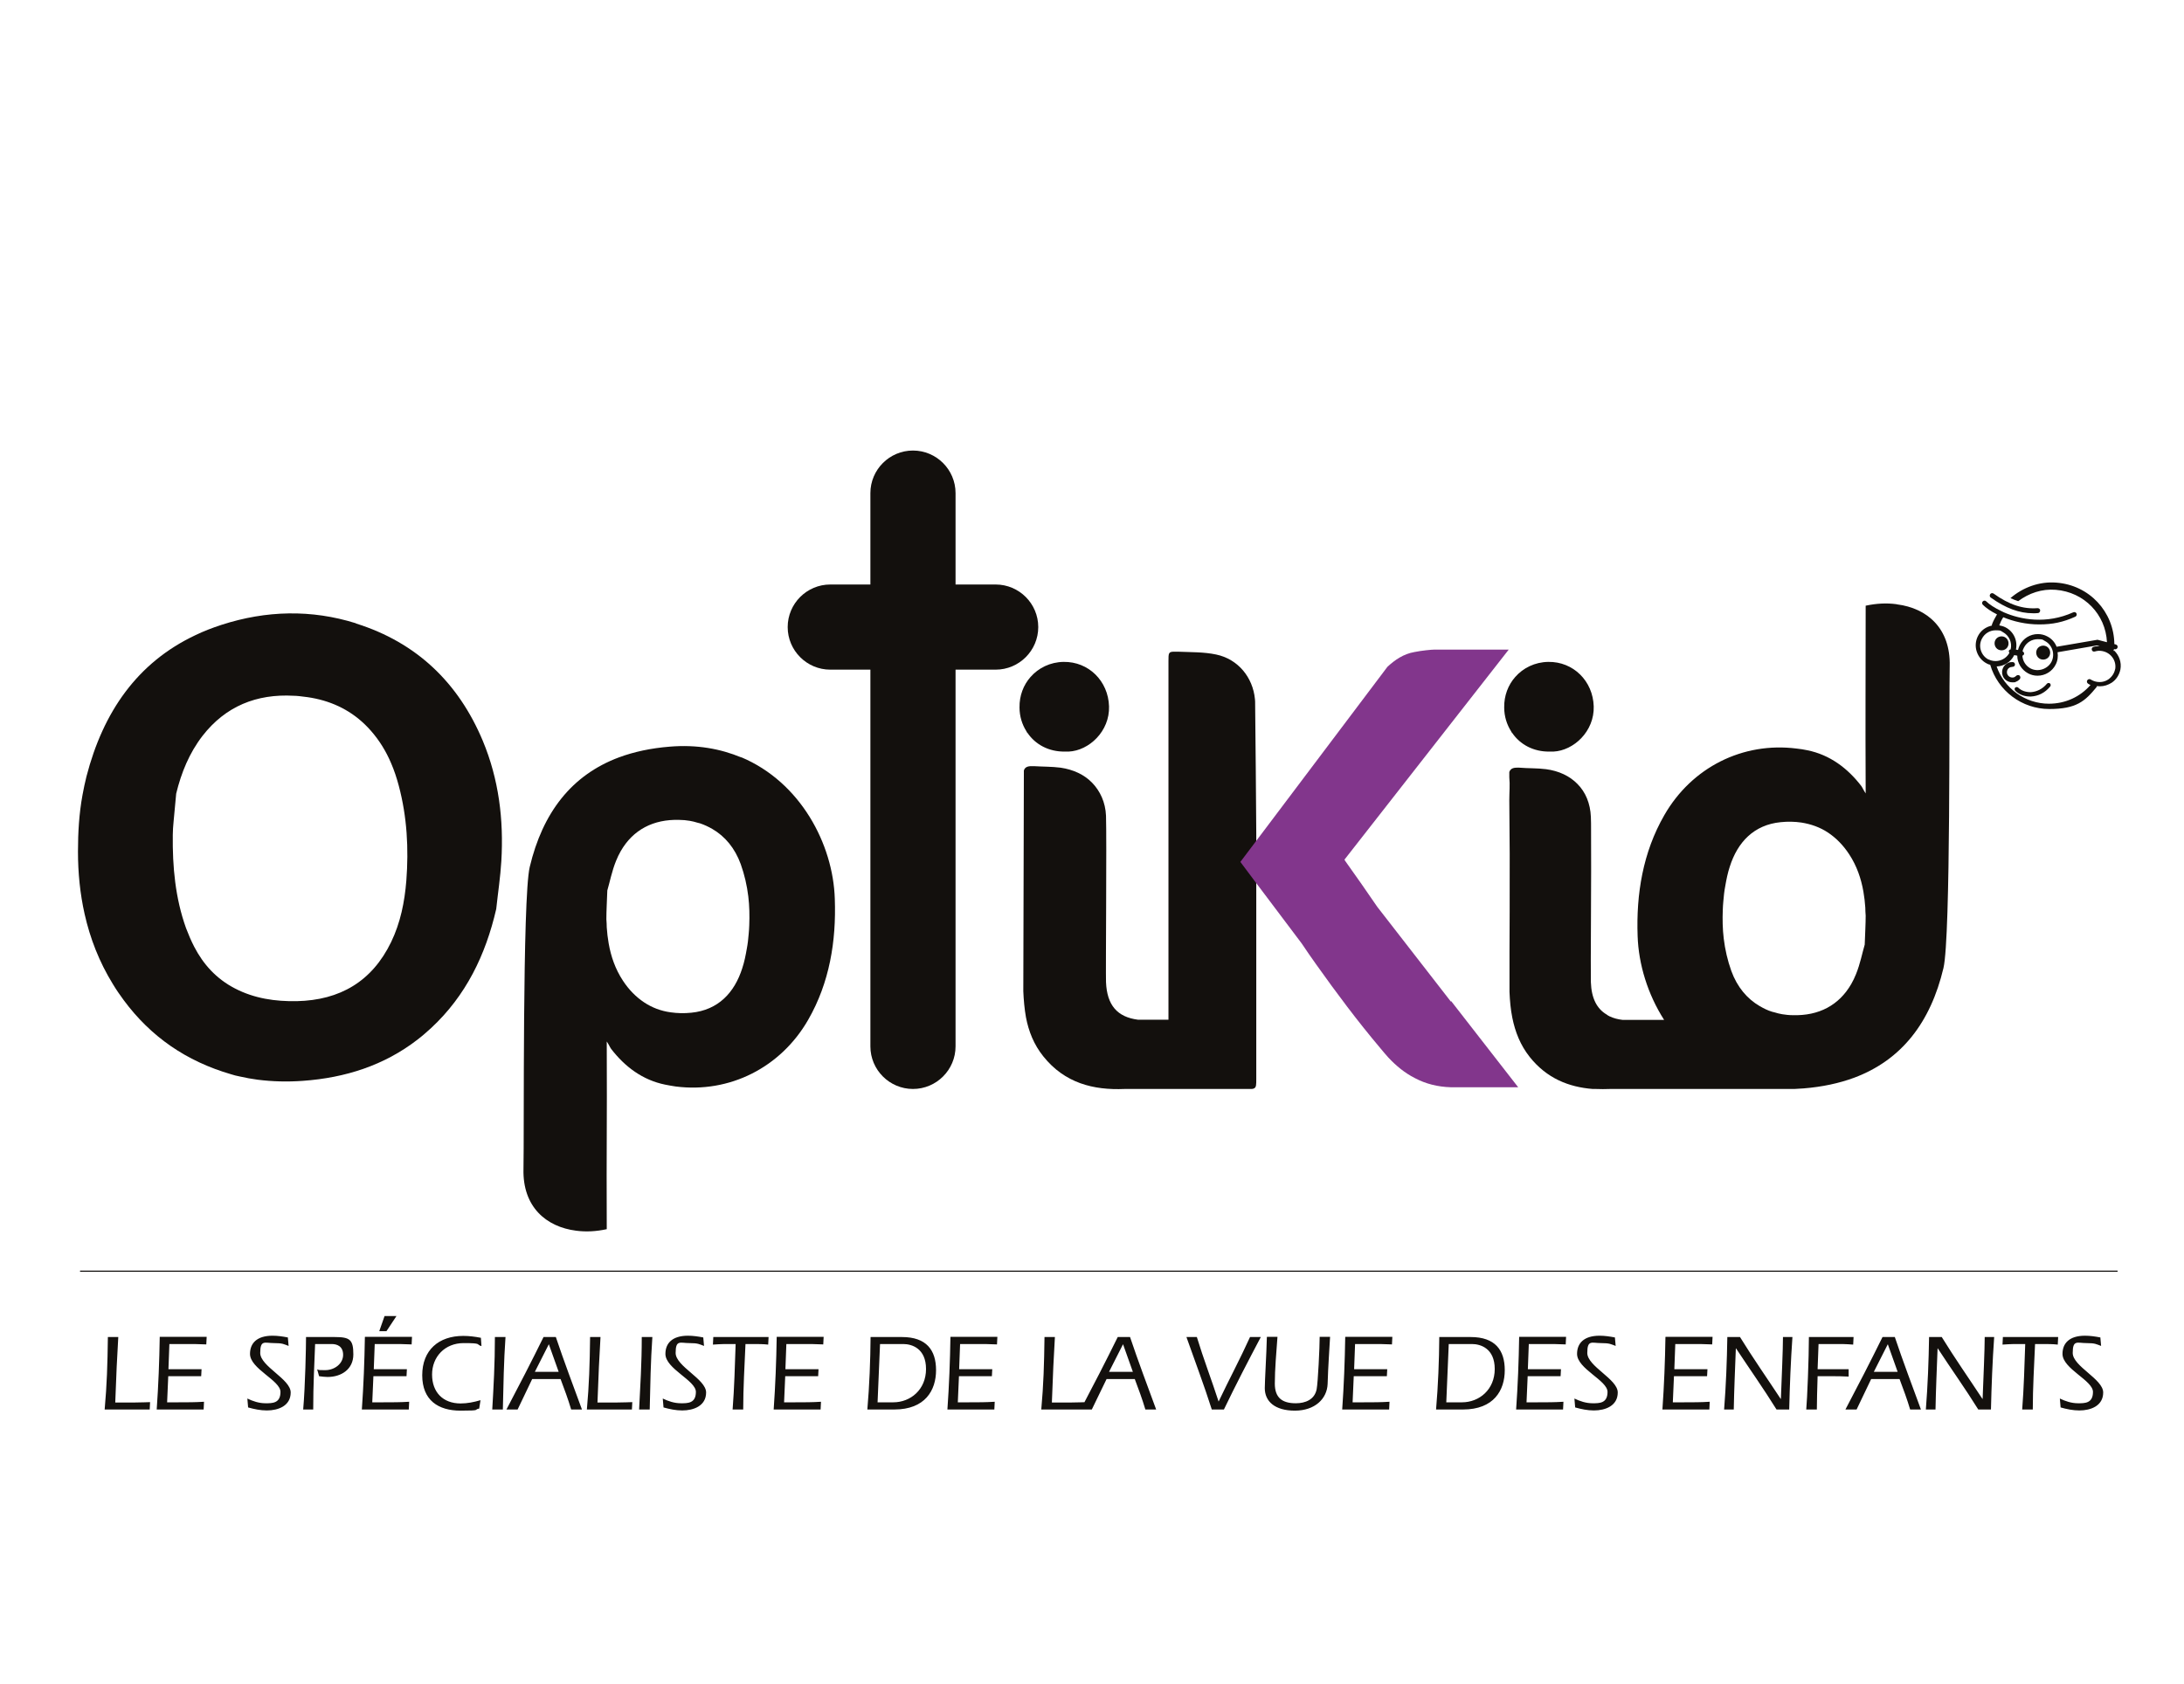 <svg xmlns="http://www.w3.org/2000/svg" xmlns:xlink="http://www.w3.org/1999/xlink" id="a" viewBox="0 0 1154 890"><defs><clipPath id="b"><rect x="32.5" y="238" width="1096.2" height="507.5" style="fill:none; stroke-width:0px;"></rect></clipPath></defs><g style="clip-path:url(#b);"><path d="M188.1,329.4c-23.6-7.4-47.5-6.8-71,.8-4.9,1.6-9.6,3.4-13.9,5.5-30.7,14.5-48.7,40.6-57.5,74.6-.8,3.2-1.5,6.5-2.1,9.8-1.8,9.8-2.4,19.8-2.4,29.9,0,11.3,1.1,22.3,3.5,33,2.9,12.9,7.7,25.3,14.9,37,1.8,3,3.8,5.9,5.8,8.6,7.1,9.6,15.4,17.7,24.8,24.2,9.4,6.5,20.1,11.5,31.8,14.9,1.5.5,3.1.9,4.7,1.2,3.1.7,6.3,1.3,9.4,1.7,7.9,1,15.9,1.2,24,.6,22.4-1.6,42.9-8.2,60.4-21.7,2.5-1.9,4.9-4,7.3-6.2,18.4-17.1,28.8-38.6,34.4-62.9.9-8.4,2.2-16.9,2.7-25.3,1.3-21.9-1.3-43.2-9.8-63.6-12.9-30.8-35.1-52-67-62M214.7,465.4c-.9,11.3-3.1,22.2-8,32.4-10.1,20.9-27.1,30.8-49.9,31.3-11.3.2-22.4-1.4-32.6-6.7-9.9-5.1-16.8-12.8-21.6-22.1-1.6-3.1-3-6.4-4.3-9.8-5.7-15.9-7.2-32.5-7-49.3,0-2.3.2-4.5.4-6.8.4-5,1-10,1.4-15,2.7-11.1,6.9-21.4,13.9-30.5,12.2-15.7,28.6-22.3,48.2-21.2,1,0,2,.1,3,.2,2.9.3,5.8.7,8.6,1.3,11.1,2.4,21,7.7,29.1,16.9,4.6,5.2,8.1,11,10.7,17.1,1.7,3.9,3,7.9,4.1,12,4.4,16.5,5.3,33.3,4,50.3" style="fill:#13100d; stroke-width:0px;"></path><path d="M542.9,387.3h0c4.2,6.2,11.3,10,19.7,9.9.7,0,1.4,0,2.1,0,10.7-.5,21.7-10.7,21.3-23.9-.4-13.4-10.8-23.7-24-23.5h0c-7.1.1-13.3,3.2-17.5,8-3.7,4.2-5.9,9.8-5.8,16.1,0,4.7,1.4,9,3.6,12.5.2.3.3.6.5.9" style="fill:#13100d; stroke-width:0px;"></path><path d="M391.7,400.3c-11-4.6-23.6-6.9-37.9-5.7-9.9.8-18.7,2.7-26.6,5.6-25.3,9.4-40.5,29.4-47.3,58-3.9,16.5-2.9,143-3.3,159.6-.5,20,12,30.6,27.8,32.6,5.3.7,10.6.4,16.2-.8-.2-46.8.2-51.3,0-99.2,1.2,1.8,1.6,2.9,2.3,3.9,7.3,9.5,16.7,16.5,28.5,18.9,1.9.4,3.8.7,5.7,1,28.4,3.6,55.4-10,69.9-35.2,5.7-9.9,9.4-20.3,11.6-31,2.2-10.7,2.9-21.7,2.5-33-.9-28.9-18.1-61.6-49.4-74.8M395.9,488.9c0,1.5-.2,3.1-.3,4.6-.2,2.6-.5,5.3-1,7.9-.6,3.5-1.3,7-2.4,10.3-4.1,12.9-12.7,22.1-26.9,23.5-3.8.4-7.4.3-10.9-.2-5.2-.7-9.9-2.5-14.1-5.3-4.2-2.8-8-6.6-11.2-11.5-4-6.1-6.3-12.8-7.5-19.7-.5-2.8-.8-5.6-1-8.4,0-1.4-.1-2.9-.2-4.3,0-4.6.3-9.2.5-15.2,1.3-4.4,2.4-10.2,4.6-15.6.7-1.8,1.6-3.6,2.5-5.2,6.5-11.3,17.2-16.9,30.9-16.5,1.9,0,3.8.2,5.6.5,1.4.2,2.7.6,4.1,1,.4.1.8.2,1.2.3,2.4.8,4.5,1.8,6.6,3,6.7,3.9,11.9,10.1,15,18.6,2,5.6,3.3,11.3,4,17.1.6,5,.7,10.1.5,15.2" style="fill:#13100d; stroke-width:0px;"></path><path d="M548.6,331.4c0-12.4-10.1-22.5-22.5-22.5h-21.2v-48.3c0-12.4-10.1-22.5-22.5-22.5s-22.5,10.1-22.5,22.5v48.3h-21.2c-12.4,0-22.5,10.1-22.5,22.5s10.1,22.5,22.5,22.5h21.2v199.1c0,12.4,10.1,22.5,22.5,22.5s22.5-10.1,22.5-22.5v-199.1h21.2c12.4,0,22.5-10.1,22.5-22.5" style="fill:#13100d; stroke-width:0px;"></path><path d="M663.8,453.6c0-1.2,0-11.7,0-12.9-.2-22.9-.3-45.8-.6-68.8,0-.8,0-1.6-.1-2.4-1.1-11.6-9-21.2-20.5-23.6-6.6-1.4-13.5-1.2-20.3-1.5-.6,0-1.2,0-1.6,0h-.2c-3.1,0-3.1.7-3.1,5v172c0,5.8,0,11.7,0,17.5h-16.1c-10.9-1.4-16.4-7.6-16.9-19.9-.2-5.4.4-75.3,0-87.9-.3-7.1-3.1-13.1-7.4-17.5-4.1-4.2-9.8-6.9-16.6-7.9-4.7-.6-9.4-.5-14.1-.8-.5,0-.9,0-1.3,0-2.1,0-3.5.6-4,2.3h0c0,0-.3,109.5-.3,116.6.2,4.7.6,9.3,1.4,13.8,1.4,7.4,4.2,14.5,9.2,20.7,11.3,14.1,26.4,17.9,42.9,17.2h55.1c.2,0,.3,0,.5,0h11.6c.6,0,1.1-.2,1.4-.4,1-.6,1-1.9,1-5v-116.5Z" style="fill:#13100d; stroke-width:0px;"></path><path d="M766.6,529.3l-38.9-50.1c-5.5-8-11-16-16.9-24.2-.2-.3-.3-.5-.4-.7l86.8-111h-21.9c-.8,0-1.6,0-2.4,0s-1.2,0-1.8,0c-4.4,0-8.8,0-13.1,0-1.5,0-6.8.5-10.7,1.3-5.7,1-10.2,4.1-14.2,7.8l-77.7,103.1,7.4,9.9,25,33.2c2.5,3.7,5,7.4,7.6,11,11.1,15.6,21.7,29.8,34,44.4.7.8,1.4,1.7,2.1,2.5s1.4,1.6,2.1,2.4c4.2,4.5,8.8,8.2,13.9,10.8,5.8,3.1,12.2,4.7,19.2,4.9h0s.3,0,.3,0h.9c.5,0,1.1,0,1.6,0h32.7l-35.4-45.5Z" style="fill:#82368c; stroke-width:0px;"></path><line x1="42.3" y1="671.8" x2="1118.9" y2="671.8" style="fill:none; stroke:#13100d; stroke-width:.6px;"></line><path d="M1109.7,706.8c-2.6-.5-5.3-.9-8-.9-8.4,0-11.9,4.1-11.9,9.6,0,7.9,16.1,14,16.1,20.1s-4.4,6-7.9,6-6.7-1.1-9.6-2.5l.4,4.7c3.2.9,6.5,1.6,9.9,1.6,6,0,12.6-2.4,12.6-9.5s-16.1-13.8-16.1-20.9,2.4-5.2,7.2-5.2,5.3.6,7.8,1.5l-.4-4.5ZM1058.3,706.6l-.2,4c2-.1,4-.3,6-.3h6c-.4,11.5-.7,23.1-1.6,34.6h5.6c0-11.5.7-23,1.2-34.6h4.9c1.4,0,4.7,0,7.1.3l.2-4h-29.2ZM1019.3,706.6c-.2,12.8-.7,25.5-1.7,38.3h5.1c.2-10.8.7-21.6,1.1-32.3h.1c6.9,10.6,14.5,21.2,21.4,32.3h6.7c.3-12.7.8-25.5,1.7-38.3h-5c0,6.7-.7,21.9-1.1,32.7h-.1c-7.1-10.8-14.6-21.5-21.5-32.7h-6.8ZM990.1,725l7.4-14.6,5.2,14.6h-12.6ZM1003.7,728.8c2,5.3,4,10.7,5.6,16.1h5.7c-4.7-12.8-9.5-25.5-13.8-38.3h-6.5c-6.3,12.8-12.9,25.6-19.6,38.3h5.9l7.7-16.1h15.2ZM955.8,706.6c0,11-.9,33.1-1.4,38.3h5.6c0-2.9.2-12.2.4-17.6h6.8c3.2,0,6.4,0,9.6.2v-3.9c.1,0-16.4,0-16.4,0l.5-13.3h12.6c2.1,0,3.8.2,5.7.3l.2-4h-23.6ZM912.7,706.6c-.2,12.8-.7,25.5-1.7,38.3h5.1c.2-10.8.7-21.6,1.1-32.3h.1c7,10.6,14.5,21.2,21.4,32.3h6.7c.3-12.7.8-25.5,1.7-38.3h-5c0,6.7-.7,21.9-1.1,32.7h-.1c-7.1-10.8-14.6-21.5-21.5-32.7h-6.8ZM880,706.6c-.2,12.8-.7,25.5-1.6,38.3h24.8l.2-4.1c-4.5.3-9,.3-13.5.3h-6l.6-13.8h17.5l.2-3.7h-17.5l.5-13.3h8.6c3.6,0,7.2,0,10.9.2l.2-4h-24.8ZM853.2,706.8c-2.6-.5-5.3-.9-8-.9-8.4,0-11.9,4.1-11.9,9.6,0,7.9,16.1,14,16.1,20.1s-4.4,6-7.9,6-6.7-1.1-9.6-2.5l.4,4.7c3.2.9,6.5,1.6,9.9,1.6,6,0,12.6-2.4,12.6-9.5s-16.1-13.8-16.1-20.9,2.4-5.2,7.2-5.2,5.3.6,7.8,1.5l-.4-4.5ZM802.7,706.6c-.2,12.8-.7,25.5-1.6,38.3h24.8l.2-4.1c-4.5.3-9,.3-13.5.3h-6l.6-13.8h17.4l.2-3.7h-17.5l.5-13.3h8.6c3.6,0,7.2,0,10.9.2l.2-4h-24.8ZM765.6,710.3h12.2c4.5,0,12,2.3,12,13.2s-8.2,17.6-17.3,17.6h-8.3l1.3-30.8ZM773,744.9c16.4,0,22.1-10.2,22.1-20.8s-5.1-17.5-18-17.5h-16.6c-.1,12.7-.6,25.5-1.7,38.3h14.1ZM710.8,706.6c-.2,12.8-.7,25.5-1.6,38.3h24.8l.2-4.1c-4.5.3-9,.3-13.5.3h-6l.6-13.8h17.5l.2-3.7h-17.5l.5-13.3h8.6c3.6,0,7.2,0,10.9.2l.2-4h-24.8ZM669.4,706.6c-.2,8.8-1.1,23.1-1.1,27,0,7,5.3,11.9,15.9,11.9s17-6.3,17.3-14.1c.3-10,.9-17.4,1.3-24.9h-5.5c0,5.5-.9,24.1-1.6,27.7-1.1,5.5-6,7.4-11,7.4-7.2,0-11.1-2.9-11.1-10.4s.8-16.5,1.4-24.7h-5.5ZM626.9,706.6c4.5,12.8,9.3,25.4,13.4,38.3h6.4c6.2-12.9,12.8-25.6,19.5-38.3h-5.7c-5.2,11.5-11.2,22.7-16.6,34.1-3.7-11.4-8-22.6-11.5-34.1h-5.6ZM586,725l7.4-14.6,5.2,14.6h-12.6ZM599.6,728.8c2,5.3,4,10.7,5.6,16.1h5.7c-4.7-12.8-9.5-25.5-13.8-38.3h-6.5c-6.3,12.8-12.9,25.6-19.6,38.3h5.9l7.8-16.1h15.2ZM551.9,706.6c-.2,14.8-.5,24.8-1.7,38.3h23.8l.2-3.9c-1.1,0-4.5.2-8.2.2h-10.2c.5-14.5,1-24.5,1.6-34.6h-5.6ZM502.2,706.6c-.2,12.8-.7,25.5-1.6,38.3h24.8l.2-4.1c-4.5.3-9,.3-13.5.3h-6l.6-13.8h17.4l.2-3.7h-17.5l.5-13.3h8.6c3.6,0,7.2,0,10.9.2l.2-4h-24.8ZM465.1,710.3h12.2c4.5,0,12,2.3,12,13.2s-8.2,17.6-17.3,17.6h-8.3l1.3-30.8ZM472.5,744.9c16.4,0,22.1-10.2,22.1-20.8s-5.1-17.5-18-17.5h-16.6c-.1,12.7-.6,25.5-1.7,38.3h14.1ZM410.4,706.6c-.2,12.8-.7,25.5-1.6,38.3h24.8l.2-4.1c-4.5.3-9,.3-13.5.3h-6l.6-13.8h17.4l.2-3.7h-17.5l.5-13.3h8.6c3.6,0,7.2,0,10.9.2l.2-4h-24.8ZM376.9,706.6l-.2,4c2-.1,4-.3,6-.3h6c-.4,11.5-.7,23.1-1.6,34.6h5.6c0-11.5.7-23,1.2-34.6h4.9c1.4,0,4.7,0,7.1.3l.2-4h-29.2ZM371.5,706.8c-2.6-.5-5.3-.9-8-.9-8.4,0-11.9,4.1-11.9,9.6,0,7.9,16.1,14,16.1,20.1s-4.4,6-7.9,6-6.7-1.1-9.6-2.5l.4,4.7c3.2.9,6.5,1.6,9.9,1.6,6,0,12.6-2.4,12.6-9.5s-16.1-13.8-16.1-20.9,2.4-5.2,7.2-5.2,5.3.6,7.8,1.5l-.4-4.5ZM339.1,706.6c0,14.1-.8,26.2-1.4,38.3h5.6c.3-12.7.5-25.5,1.4-38.3h-5.6ZM311.8,706.6c-.2,14.8-.5,24.8-1.7,38.3h23.8l.2-3.9c-1.1,0-4.5.2-8.2.2h-10.2c.5-14.5,1-24.5,1.6-34.6h-5.6ZM282.6,725l7.4-14.6,5.2,14.6h-12.6ZM296.2,728.8c2,5.3,4,10.7,5.6,16.1h5.7c-4.7-12.8-9.5-25.5-13.8-38.3h-6.5c-6.3,12.8-12.9,25.6-19.6,38.3h5.9l7.7-16.1h15.2ZM261.5,706.6c0,14.1-.7,26.2-1.4,38.3h5.6c.3-12.7.5-25.5,1.4-38.3h-5.6ZM253.8,740c-3.4,1-6.9,1.7-10.4,1.7-9.4,0-15.1-6-15.1-15.3s6.7-16.6,16.7-16.6,6.3.7,9.4,1.6l-.3-4.4c-3.1-.6-6.2-1-9.3-1-13,0-21.7,7.5-21.7,20.8s8.6,18.7,20.2,18.7,6.6-.5,9.9-1.1l.7-4.4ZM203.2,695.5l-2.8,8h3.8l5.3-8h-6.3ZM192.8,706.6c-.2,12.8-.7,25.5-1.6,38.3h24.8l.2-4.1c-4.5.3-9,.3-13.5.3h-6l.6-13.8h17.5l.2-3.7h-17.5l.5-13.3h8.6c3.6,0,7.2,0,10.9.2l.2-4h-24.8ZM175.3,710.3c2.7,0,6,1.1,6,5.7s-4.4,8.1-9.5,8.1-2.8-.2-4.2-.4l1,3.6c1.5.2,3,.4,4.5.4,7.3,0,13.6-4.1,13.6-11.9s-1.8-9.2-9.8-9.2h-15.2c0,5-.4,25.6-1.5,38.3h5.3c0-13.3.6-23.9,1-34.6h8.8ZM152,706.8c-2.6-.5-5.3-.9-8-.9-8.4,0-11.9,4.1-11.9,9.6,0,7.9,16.1,14,16.1,20.1s-4.4,6-7.9,6-6.7-1.1-9.6-2.5l.4,4.7c3.2.9,6.5,1.6,9.9,1.6,6,0,12.6-2.4,12.6-9.5s-16.1-13.8-16.1-20.9,2.4-5.2,7.2-5.2,5.3.6,7.8,1.5l-.4-4.5ZM84.4,706.6c-.2,12.8-.7,25.5-1.6,38.3h24.8l.2-4.1c-4.5.3-9,.3-13.5.3h-6l.6-13.8h17.4l.2-3.7h-17.5l.5-13.3h8.6c3.6,0,7.2,0,10.9.2l.2-4h-24.8ZM57,706.6c-.2,14.8-.5,24.8-1.7,38.3h23.8l.2-3.9c-1.1,0-4.5.2-8.2.2h-10.2c.5-14.5,1-24.5,1.6-34.6h-5.6Z" style="fill:#13100d; stroke-width:0px;"></path><path d="M799,387.3h0c4.2,6.2,11.3,10,19.7,9.9.7,0,1.4,0,2.1,0,10.7-.5,21.7-10.7,21.3-23.9-.4-13.4-10.8-23.7-24-23.5h0c-7.1.1-13.3,3.2-17.5,8-3.7,4.2-5.9,9.8-5.8,16.1,0,4.7,1.4,9,3.6,12.5.2.3.3.6.5.9" style="fill:#13100d; stroke-width:0px;"></path><path d="M1002,319.3c-5.2-.7-10.6-.4-16.2.8,0,46.7-.2,51.3,0,99.2-1.2-1.8-1.6-2.9-2.3-3.9-7.3-9.5-16.7-16.5-28.5-18.9-1.9-.4-3.8-.7-5.7-.9-28.4-3.6-55.4,9.9-69.9,35.2-5.7,9.9-9.4,20.3-11.6,31-2.2,10.7-2.9,21.7-2.5,32.9.5,14.9,5.3,30.7,14,44.3h-21.9c-2.6-.3-4.8-.9-6.7-1.8-.2,0-.4-.2-.6-.3-.4-.2-.8-.4-1.1-.7-5.3-3.1-8.1-8.7-8.4-17.1-.2-4.7.3-58.4.1-80.4,0-2.3,0-4.7-.1-7-.3-7.1-2.8-13.1-7.1-17.4-4.1-4.2-9.8-6.9-16.6-7.8-4.7-.6-9.4-.4-14.1-.8-.5,0-.9,0-1.3,0-2.1,0-3.4.6-4,2.3h0c0,0,0,.8,0,.8v.5c0,.4,0,.9,0,1.3v.2s0,0,0,0c.4,3.9,0,8,0,12,0,12.6.3,25.2.2,37.8,0,14.1,0,28.3-.1,42.4,0,7.1,0,14.1,0,21.2.2,4.7.6,9.3,1.5,13.7,1.5,7.4,4.2,14.4,9.2,20.7,9,11.3,20.6,15.9,33.3,16.9h1.7c2.4.1,4.9.1,7.4,0h97.3c1.7-.1,3.3-.2,5-.3,9.9-.8,18.7-2.7,26.6-5.6,25.3-9.4,40.5-29.4,47.3-58,3.9-16.5,2.9-143,3.3-159.6.5-20-12-30.6-27.8-32.6M985.3,499.2c-1.3,4.4-2.4,10.2-4.6,15.6-.7,1.8-1.6,3.6-2.5,5.2-6.5,11.3-17.2,16.9-30.9,16.5-1.9,0-3.8-.2-5.6-.5-1.4-.2-2.7-.6-4.1-1-.4-.1-.8-.2-1.2-.3-2.4-.7-4.5-1.8-6.6-3-6.7-3.9-11.9-10.1-15-18.6-2-5.6-3.3-11.3-4-17.1-.6-5-.7-10.1-.5-15.2,0-1.5.2-3.1.3-4.6.2-2.6.5-5.3,1-7.9.6-3.5,1.3-7,2.4-10.3,4.1-12.9,12.7-22.1,26.9-23.5,3.8-.4,7.4-.3,10.9.2,5.1.8,9.9,2.5,14.1,5.3,4.2,2.8,8,6.6,11.2,11.5,4,6.1,6.3,12.8,7.5,19.7.5,2.8.8,5.6,1,8.4,0,1.4.1,2.9.2,4.3,0,4.6-.3,9.2-.5,15.2" style="fill:#13100d; stroke-width:0px;"></path><path d="M1074.2,324.1c.9,0,1.7,0,2.6-.1.7,0,1.2-.7,1.2-1.4,0-.7-.6-1.2-1.4-1.2-7.6.6-15-1.8-23.2-7.7-.6-.4-1.4-.3-1.8.3-.4.6-.3,1.4.3,1.8,7.8,5.6,15,8.3,22.4,8.3" style="fill:#13100d; stroke-width:0px;"></path><path d="M1116.8,344.1v-.5c.1,0,.2-.5.2-.5h.3c.7.2,1.4-.2,1.6-.9.2-.7-.2-1.4-.9-1.6l-.8-.2c-.2-17.1-13.2-31.2-30.7-32.5-8.9-.7-17.6,2.5-24.2,8.2,1.4.6,2.7,1.2,4.1,1.6,5.6-4.2,12.5-6.6,19.8-6,15.1,1.2,26.4,13,27.1,27.7l-5-1.3-21.6,3.7c-.9-2.3-2.6-4.3-5-5.5-1.5-.8-3.2-1.2-4.9-1.2-4.1,0-7.8,2.3-9.6,5.9-.4.8-.7,1.7-.9,2.5l-1.1-.2c1-4.7-1.2-9.6-5.6-11.8-1-.5-2.1-.8-3.2-1,.5-1.4,1.2-2.9,2.1-4.3,5.3,2.2,11.9,3.8,19,3.8s12.7-1.2,19.1-4.1c.6-.3.9-1,.6-1.7-.3-.6-1-.9-1.7-.6-14.2,6.4-27.8,3.9-36.7,0l-1-.5c-3.9-1.8-6.8-3.8-8.3-5.3-.5-.5-1.3-.5-1.8,0-.5.5-.5,1.3,0,1.8,1.7,1.7,4.3,3.5,7.5,5.1-1,1.7-2,3.5-2.7,5.4v.5c-3.2.7-5.9,2.6-7.4,5.6-1.3,2.6-1.5,5.5-.6,8.2.9,2.7,2.8,5,5.4,6.3.5.3,1.1.5,1.7.6,4,13.8,16.8,23.4,31.2,23.4s18.9-4.1,25.1-11.7v-.4c.6,0,1.2.1,1.7.1,2.2,0,4.3-.7,6.2-1.9,2.4-1.6,4-4.1,4.6-7,.7-3.8-.7-7.5-3.3-10M1068.7,344.3c.1-.7.3-1.3.7-2,1.4-2.8,4.2-4.5,7.3-4.5s2.5.3,3.7.9c4,2,5.6,7,3.6,11-2,3.9-7.1,5.6-11,3.6-2.7-1.4-4.2-4-4.4-6.8.4-.1.8-.4.9-.9.1-.6-.2-1-.7-1.3M1050.8,348.6c-2-1-3.4-2.7-4.1-4.8-.7-2.1-.5-4.3.5-6.2,1.4-2.8,4.2-4.5,7.3-4.5s2.5.3,3.7.9c3.4,1.8,5.1,5.6,4.2,9.2-.5.1-.9.4-1,.9l.3,1c-2.1,3.8-7,5.4-10.9,3.4M1117.6,353.6c-.4,2.2-1.7,4.1-3.5,5.4-1.9,1.3-4.1,1.7-6.3,1.3-1.1-.2-2.1-.6-3.1-1.2-.6-.4-1.4-.2-1.8.4-.4.6-.2,1.4.4,1.8.4.3.8.5,1.3.7-5.5,6.3-13.3,9.9-22,9.9-12.5,0-23.6-8.1-27.6-19.7,3.9-.1,7.4-2.3,9.2-5.8v-.2c0,0,1.7.3,1.7.3,0,3.8,2.2,7.5,5.8,9.4,1.5.8,3.2,1.2,4.9,1.2,4.1,0,7.8-2.3,9.6-5.9,1.1-2.1,1.3-4.4,1-6.5l20.8-3.6,1.5.4c-1.1,0-2.3,0-3.4.4-.7.2-1,.9-.8,1.6.2.7.9,1,1.6.8,1.3-.4,2.6-.5,4-.2,4.6.9,7.6,5.2,6.7,9.8" style="fill:#13100d; stroke-width:0px;"></path><path d="M1077.9,348.2c1.8.9,4.1.2,5-1.6.9-1.8.2-4.1-1.6-5-1.8-.9-4.1-.2-5,1.6-.9,1.8-.2,4.1,1.6,5" style="fill:#13100d; stroke-width:0px;"></path><path d="M1059.3,336.7c-1.8-.9-4.1-.2-5,1.6-.9,1.8-.2,4.1,1.6,5,1.9.9,4.1.2,5-1.6.9-1.8.2-4.1-1.6-5" style="fill:#13100d; stroke-width:0px;"></path><path d="M1081.6,361.3c-2.3,2.8-5.4,4.3-8.6,4.5-2.6,0-5-.8-6.6-2.4-.4-.4-1.1-.4-1.6,0-.4.4-.4,1.1,0,1.6,1.9,2,4.8,3.1,7.8,3.1h.5c3.9-.2,7.5-2,10.2-5.3.4-.5.3-1.2-.1-1.6-.5-.4-1.2-.3-1.6.1" style="fill:#13100d; stroke-width:0px;"></path><path d="M1067.2,358.9c.5-.5.4-1.3,0-1.8-.5-.5-1.3-.4-1.8,0-.3.3-.7.6-1.1.8-1.5.5-3.1-.2-3.7-1.7-.5-1.5.2-3.1,1.7-3.6l1.1-.2c.7,0,1.3-.5,1.3-1.2,0-.7-.5-1.3-1.2-1.3-.7,0-1.4,0-2.1.3-2.8,1-4.2,4.1-3.2,6.9.8,2.2,2.9,3.5,5.1,3.5s1.2-.1,1.9-.3c.8-.3,1.5-.8,2.1-1.4" style="fill:#13100d; stroke-width:0px;"></path></g></svg>